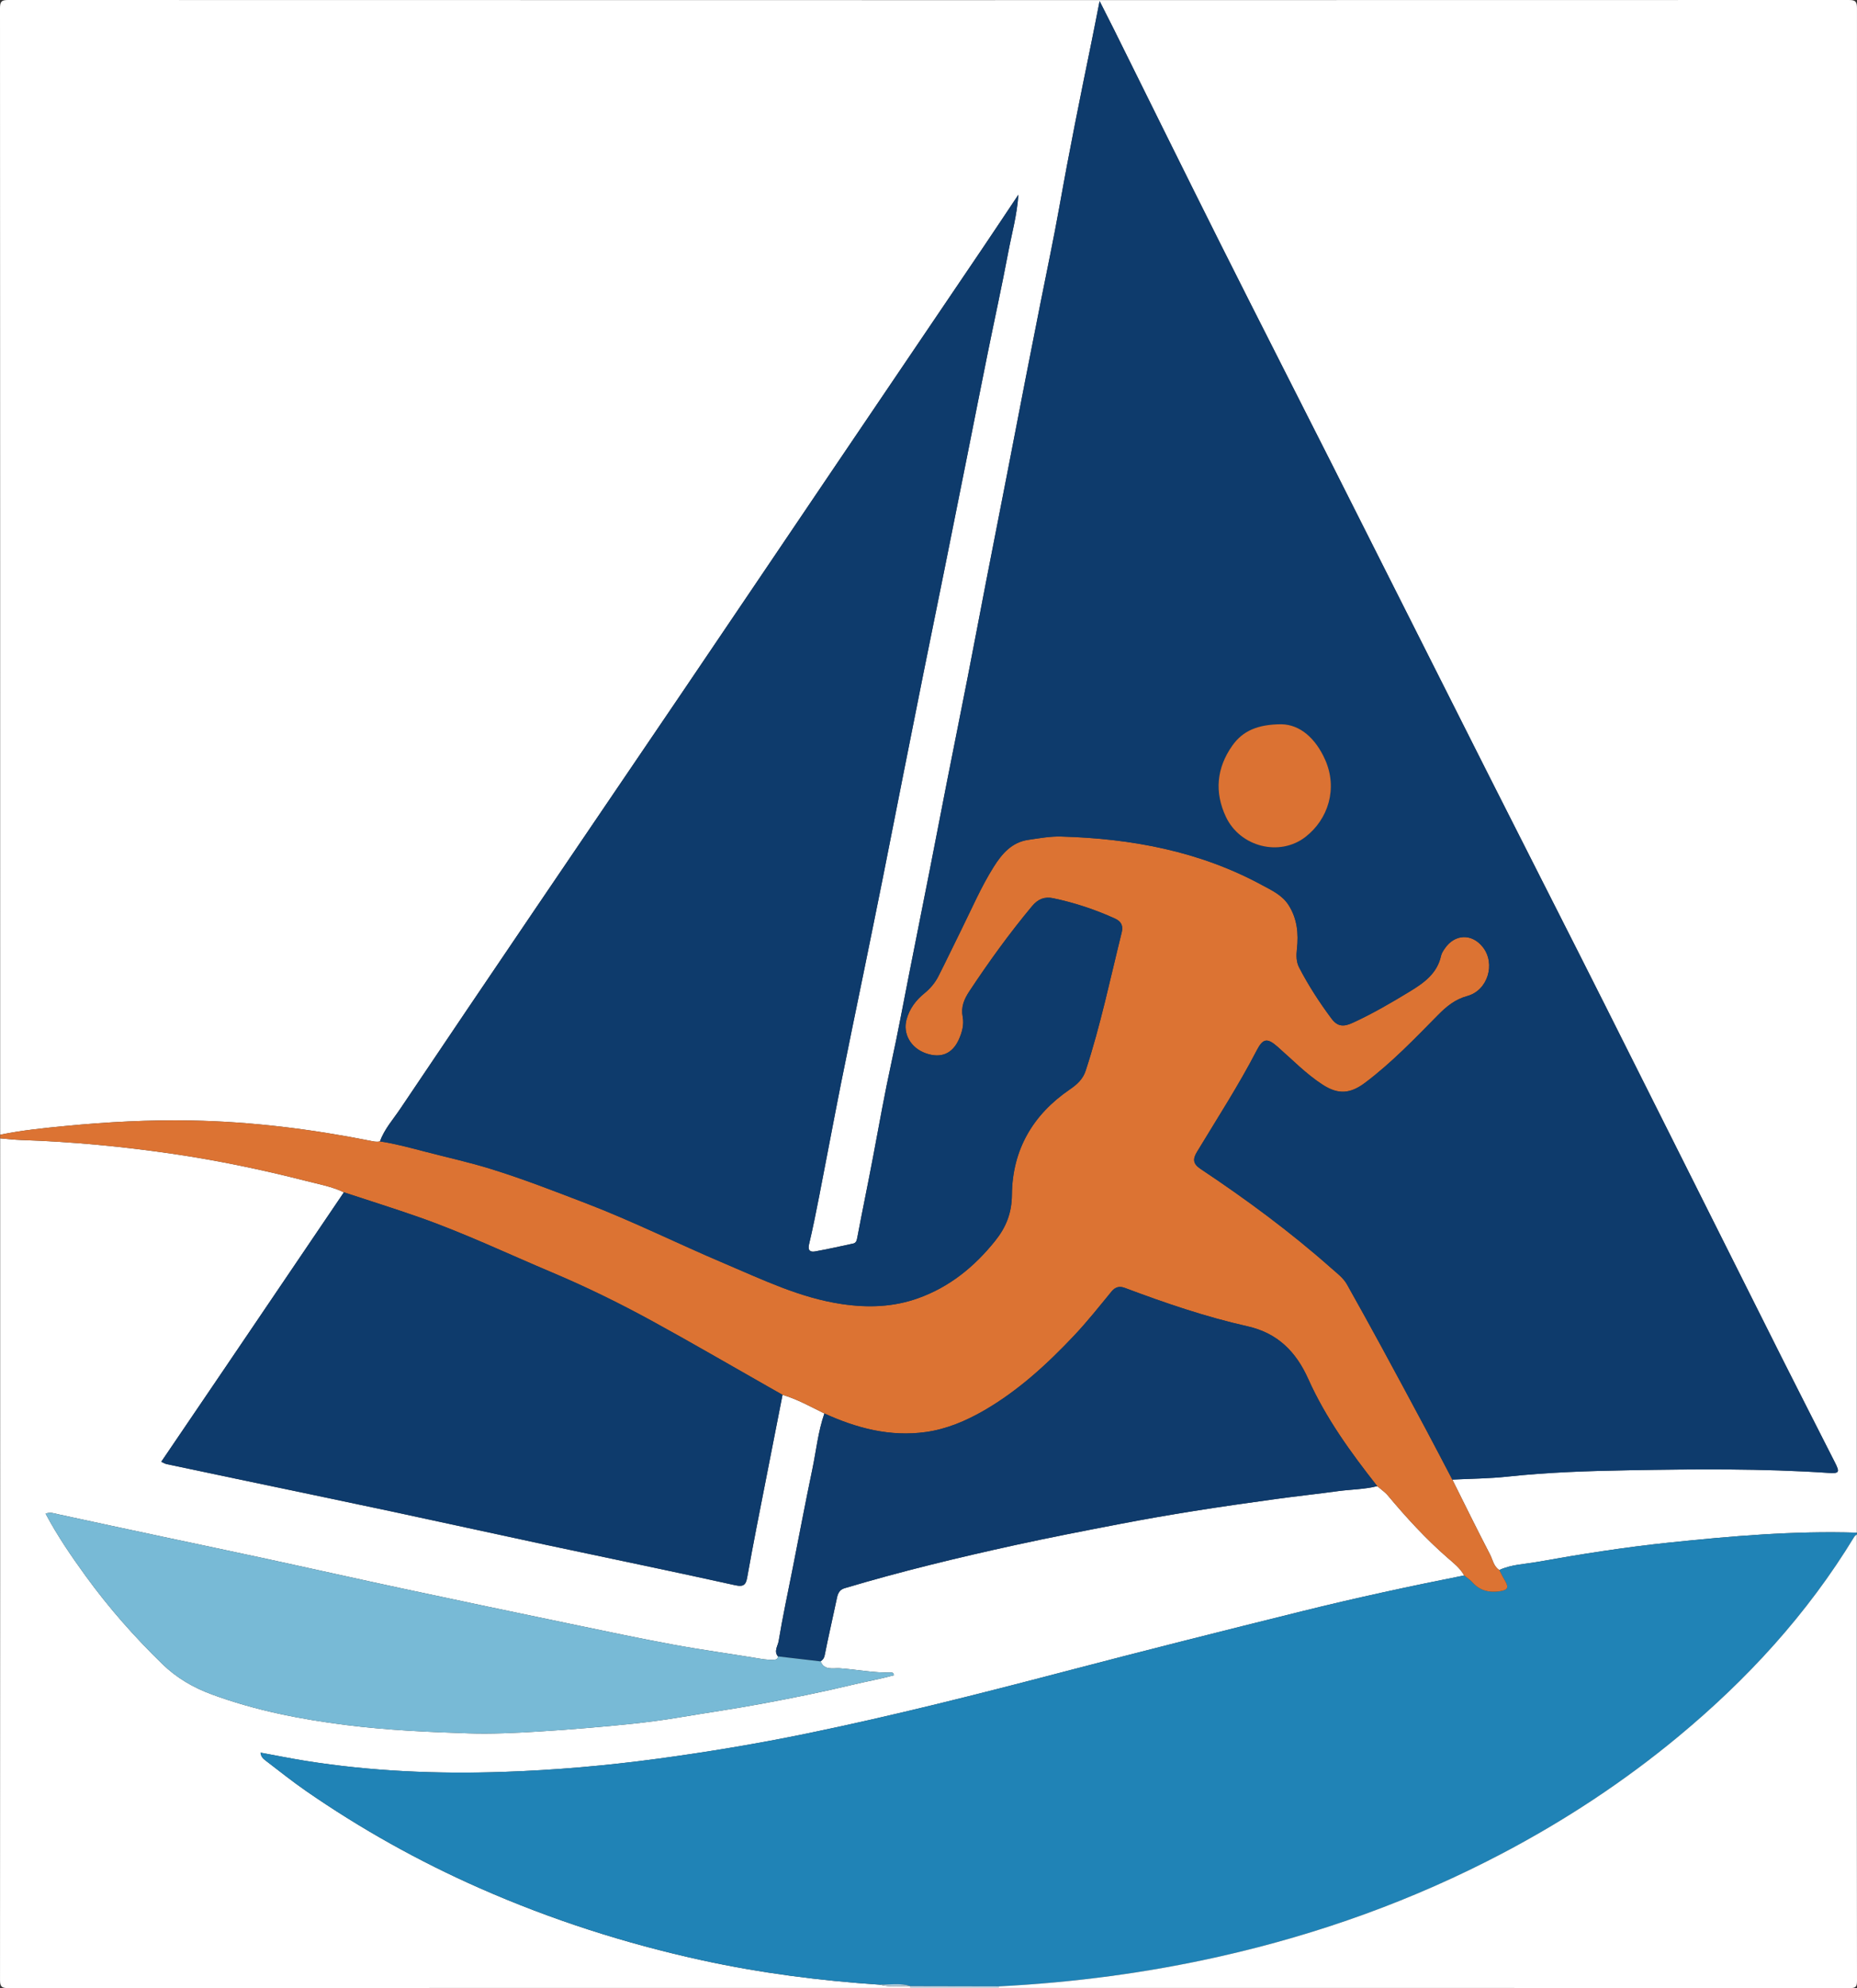 <?xml version="1.0" encoding="UTF-8"?><svg id="_图层_1" xmlns="http://www.w3.org/2000/svg" viewBox="0 0 1035.87 1108.86"><rect x="0" y="0" width="1035.87" height="1108.86" fill="#333333" stroke="none"/><path d="M.09,632.91C.09,423.47.11,214.03,0,4.59,0,.84.84,0,4.59,0c342.23.1,684.46.1,1026.68,0,3.75,0,4.59.84,4.59,4.59-.1,283.42-.09,566.83-.09,850.25-35.12-1.11-70.03,1.92-104.9,5.55-24.59,2.56-49.01,6.41-73.33,10.76-7.09,1.27-14.48,1.39-21.19,4.52-3.21-2.04-3.69-5.81-5.25-8.81-7.18-13.78-14.01-27.74-20.96-41.64,10.24-.52,20.53-.56,30.71-1.66,22.68-2.45,45.45-3.16,68.19-3.56,36.95-.65,73.92-.99,110.84,1.48,6.08.41,6.46-.29,3.72-5.71-9.72-19.22-19.57-38.37-29.23-57.62-33.01-65.77-65.9-131.61-98.96-197.35-21.29-42.35-42.85-84.56-64.21-126.88-29.4-58.23-58.7-116.52-88.1-174.75-20.71-41.02-41.64-81.94-62.24-123.02-20.04-39.97-39.79-80.08-59.68-120.13-2.43-4.89-4.92-9.74-7.81-15.44-1.69,8.53-3.1,15.93-4.62,23.31-6.24,30.35-12.36,60.73-17.79,91.24-3.22,18.09-7.06,36.06-10.62,54.09-2.77,14.03-5.56,28.05-8.3,42.09-3.55,18.21-7.04,36.43-10.58,54.63-3.79,19.46-7.64,38.92-11.41,58.38-3.44,17.73-6.77,35.48-10.24,53.2-3.87,19.78-7.86,39.53-11.76,59.3-3.14,15.96-6.19,31.93-9.33,47.89-3.86,19.61-7.77,39.2-11.66,58.8-3.23,16.26-6.2,32.57-9.75,48.76-3.84,17.52-6.95,35.17-10.28,52.79-2.85,15.11-6,30.17-8.85,45.28-.31,1.66-.67,2.87-2.29,3.23-7.03,1.53-14.06,3.09-21.14,4.37-2.77.5-4.3-.42-3.46-3.96,2.11-8.88,3.9-17.83,5.65-26.79,4.09-20.92,7.99-41.87,12.14-62.78,4.14-20.81,8.5-41.58,12.74-62.37,3.57-17.51,7.16-35.03,10.66-52.56,3.82-19.11,7.55-38.23,11.34-57.34,3.77-19,7.53-37.99,11.35-56.98,3.85-19.15,7.77-38.28,11.63-57.42,4.24-21.05,8.44-42.11,12.65-63.17,3.79-19,7.53-38.01,11.37-57,3.85-19,8.02-37.94,11.61-56.99,1.94-10.3,4.83-20.45,5.64-32.01-7,10.47-13.41,20.15-19.91,29.76-27.03,39.97-54.1,79.91-81.14,119.88-28.78,42.55-57.5,85.14-86.31,127.67-27.72,40.92-55.54,81.77-83.27,122.69-24.78,36.57-49.54,73.15-74.17,109.83-3.98,5.92-8.86,11.33-11.35,18.19-1.84.49-3.58.03-5.39-.33-32.95-6.54-66.18-10.67-99.81-11.3-23.44-.44-46.82.8-70.15,3.05-12.22,1.18-24.44,2.4-36.49,4.89Z" style="fill:#fff;"/><path d="M507.94,1108.77c-167.78,0-335.56-.01-503.34.09-3.75,0-4.6-.84-4.59-4.59.11-156.45.09-312.91.09-469.36,3.97.32,7.93.8,11.91.93,28.37.96,56.53,3.62,84.65,7.75,25.13,3.69,49.89,8.89,74.44,15.16,6.95,1.78,14.16,3.08,20.73,6.26-21.93,32.38-43.85,64.76-65.79,97.13-11.97,17.67-23.97,35.31-36.09,53.17,1.25.55,2.09,1.1,3.02,1.3,12.83,2.73,25.67,5.42,38.51,8.12,28.91,6.07,57.83,12.07,86.71,18.23,28.9,6.16,57.76,12.56,86.66,18.73,35.1,7.5,70.27,14.7,105.31,22.48,5.11,1.13,5.98-.72,6.68-4.6,1.66-9.22,3.37-18.44,5.16-27.63,4.81-24.66,9.67-49.32,14.51-73.97,8.24,2.42,15.69,6.64,23.34,10.39-3.52,10.09-4.55,20.72-6.72,31.1-3.86,18.42-7.34,36.92-10.99,55.38-2.67,13.51-5.58,26.97-7.82,40.54-.43,2.62-2.8,5.59-.37,8.47-.09,1.95-1.51,1.81-2.86,1.87-3.17.15-6.25-.45-9.36-.96-15.45-2.56-30.99-4.66-46.38-7.51-19.11-3.54-38.14-7.58-57.17-11.54-31.15-6.48-62.29-12.99-93.4-19.65-24.81-5.31-49.57-10.89-74.37-16.26-19.81-4.29-39.66-8.43-59.49-12.66-19.5-4.16-39.01-8.32-58.49-12.56-2.24-.49-4.38-1.39-6.98-.33,6.53,12.33,14.36,23.74,22.45,34.89,12.75,17.58,27.1,33.82,42.69,48.99,7.96,7.75,17.24,13.11,27.51,16.9,24.28,8.96,49.44,13.89,75.09,17.11,22.71,2.85,45.5,3.89,68.31,4.63,12.76.41,25.59-.21,38.35-.98,9.41-.57,18.82-1.26,28.21-2.06,16.76-1.43,33.54-2.95,50.15-5.74,15.77-2.65,31.6-4.92,47.31-7.85,16.69-3.12,33.36-6.45,49.85-10.43,7.73-1.86,15.62-3.22,23.26-5.36-.2-1.37-.86-1.56-1.51-1.54-9.65.3-19.13-1.66-28.7-2.33-3.56-.25-8.6,1.38-10.67-3.85,1.15-.84,1.92-1.63,2.26-3.34,2.1-10.61,4.58-21.14,6.78-31.73.56-2.69,1.38-4.85,4.28-5.72,31.36-9.36,63.15-17.05,95.1-24.05,19.54-4.28,39.19-8.08,58.83-11.85,13.57-2.61,27.19-4.98,40.84-7.15,15.13-2.41,30.31-4.57,45.49-6.66,11.61-1.6,23.26-2.84,34.87-4.43,7.34-1.01,14.82-.97,22.05-2.81,1.99,1.72,4.26,3.22,5.92,5.21,10.3,12.3,21.07,24.1,33.2,34.66,3.41,2.97,7.12,5.83,9.39,9.94-30.25,6-60.39,12.5-90.31,19.93-44.39,11.01-88.74,22.17-132.97,33.77-47.35,12.41-94.77,24.43-142.72,34.33-27.83,5.75-55.86,10.42-84.01,14.22-28.52,3.85-57.19,6.35-85.98,7.32-37.01,1.25-73.85-.32-110.45-6.18-8.29-1.33-16.52-3.01-24.99-4.56.25,2.39,1.59,3.48,2.85,4.44,7.52,5.75,14.92,11.67,22.69,17.05,30.52,21.11,62.77,39.13,96.75,54.11,39.97,17.62,81.33,30.9,123.96,40.21,32.72,7.15,65.87,11.39,99.28,13.62,5.63,1.6,11.39.61,17.09.81,0,0-.04.06-.04.06.02.32.03.64.03.96Z" style="fill:#fff;"/><path d="M490.86,1106.94c-33.41-2.22-66.56-6.47-99.28-13.62-42.63-9.31-83.99-22.59-123.96-40.21-33.98-14.98-66.23-33-96.75-54.11-7.78-5.38-15.18-11.3-22.69-17.05-1.26-.96-2.6-2.05-2.85-4.44,8.48,1.56,16.71,3.24,24.99,4.56,36.6,5.86,73.44,7.43,110.45,6.18,28.79-.98,57.45-3.47,85.98-7.32,28.15-3.8,56.18-8.47,84.01-14.22,47.94-9.91,95.37-21.92,142.72-34.33,44.24-11.59,88.59-22.76,132.97-33.77,29.92-7.42,60.06-13.93,90.31-19.92,1.53,1.26,3.25,2.34,4.55,3.81,3.99,4.52,8.96,5.83,14.75,5.09,5.23-.67,5.89-2.06,3.07-6.67-1.03-1.68-1.85-3.5-2.77-5.25,6.71-3.13,14.1-3.25,21.19-4.52,24.33-4.35,48.75-8.2,73.33-10.76,34.86-3.63,69.77-6.66,104.9-5.55v1c-.46.41-1.06.74-1.37,1.25-26.18,43.11-59.81,79.71-98.5,111.74-30.16,24.96-62.73,46.38-97.39,64.65-49.98,26.35-102.68,45.24-157.72,57.67-40.77,9.21-82.07,14.64-123.81,16.77-16.36-.03-32.71-.07-49.07-.1,0,0,.04-.06.04-.06-5.62-1.83-11.38-.8-17.09-.81Z" style="fill:#2083b6;"/><path d="M836.35,875.67c.92,1.75,1.74,3.57,2.77,5.25,2.82,4.61,2.17,6-3.07,6.67-5.79.74-10.75-.58-14.75-5.09-1.3-1.46-3.02-2.55-4.55-3.81-2.27-4.12-5.98-6.97-9.39-9.94-12.12-10.56-22.9-22.37-33.2-34.66-1.67-1.99-3.93-3.48-5.92-5.21-14.73-18.72-28.72-37.97-38.49-59.8-6.84-15.27-17.18-25.61-33.88-29.35-23.37-5.24-45.99-12.99-68.39-21.4-2.95-1.11-5.3-.61-7.48,2.04-6.85,8.35-13.57,16.85-20.98,24.68-14.99,15.86-31.03,30.6-50.06,41.61-10.12,5.85-20.94,10.44-32.52,12.05-19.88,2.78-38.61-2.13-56.6-10.37-7.65-3.74-15.1-7.97-23.34-10.39-2.74-1.55-5.48-3.1-8.22-4.66-21.51-12.2-42.88-24.67-64.58-36.53-18.19-9.94-36.78-19.06-55.94-27.14-24.59-10.37-48.71-21.85-73.91-30.7-13.92-4.89-28.02-9.29-42.04-13.92-6.57-3.18-13.78-4.48-20.73-6.26-24.55-6.27-49.3-11.47-74.44-15.16-28.12-4.13-56.28-6.79-84.65-7.75-3.98-.13-7.94-.61-11.91-.93,0-.67,0-1.33,0-2,12.05-2.49,24.27-3.72,36.49-4.89,23.33-2.25,46.71-3.49,70.15-3.05,33.62.63,66.85,4.76,99.81,11.3,1.82.36,3.56.82,5.39.33,8.39,1.25,16.55,3.48,24.74,5.61,12.36,3.22,24.87,5.97,37.06,9.74,18.08,5.59,35.72,12.48,53.4,19.26,26.11,10.02,51.11,22.51,76.81,33.4,21.41,9.07,42.33,19.28,65.74,22.73,14.45,2.13,28.51,1.68,42.27-3.2,17.59-6.24,31.45-17.48,43.08-31.96,6.19-7.71,9.34-15.56,9.43-25.84.23-24.97,11.62-44.61,32.28-58.71,3.96-2.7,7.31-5.7,8.85-10.41,8.29-25.32,13.72-51.39,20.12-77.2.91-3.67-.27-6.11-3.69-7.67-11.09-5.06-22.6-8.86-34.52-11.37-4.76-1-8.43.38-11.79,4.41-12.59,15.11-24.07,30.99-34.92,47.39-3.02,4.56-4.83,8.82-3.78,14.35.82,4.33-.33,8.59-2.14,12.63-3.59,7.97-9.99,10.68-18.42,7.71-8.47-2.98-12.91-10.93-10.78-18.82,1.64-6.06,5.21-10.76,9.91-14.59,3.32-2.7,5.98-5.83,7.87-9.56,4.36-8.58,8.5-17.27,12.77-25.9,5.83-11.76,11.01-23.86,18.01-35.01,4.61-7.35,10.08-13.82,19.35-15.17,6.09-.89,12.26-2.03,18.36-1.85,39.18,1.13,77.03,8.11,111.92,27.01,5.5,2.98,11.38,5.63,14.98,11.29,4.8,7.57,5.57,15.87,4.61,24.48-.4,3.54-.39,7.11,1.21,10.22,5.2,10.06,11.35,19.52,18.13,28.62,3.44,4.62,7,4.44,11.67,2.31,11.06-5.06,21.52-11.16,31.89-17.47,7.98-4.86,15.34-10.06,17.5-19.97.31-1.41,1.2-2.75,2.04-3.98,5.57-8.23,15.17-8.58,21.27-.82,7.21,9.16,2.84,24.11-8.63,27.25-6.89,1.89-11.66,5.84-16.39,10.64-12.96,13.15-25.74,26.5-40.56,37.67-8.31,6.26-15.03,6.84-23.82,1.14-9.26-6.01-16.9-13.96-25.15-21.18-5.67-4.97-8.09-4.67-11.55,2.01-10.1,19.52-22.05,37.95-33.39,56.73-2.39,3.95-2.25,6.59,2.03,9.44,25.5,16.98,50.12,35.14,73.07,55.49,3.1,2.75,6.55,5.26,8.62,8.95,6.42,11.44,12.78,22.92,19.05,34.45,8.34,15.33,16.6,30.71,24.83,46.1,5.02,9.39,9.91,18.84,14.86,28.26,6.95,13.9,13.78,27.86,20.96,41.64,1.56,2.99,2.03,6.76,5.25,8.81Z" style="fill:#dc7333;"/><path d="M556.98,1107.91c41.74-2.13,83.04-7.56,123.81-16.77,55.04-12.43,107.74-31.32,157.72-57.67,34.66-18.27,67.23-39.69,97.39-64.65,38.69-32.03,72.33-68.62,98.5-111.74.31-.51.91-.83,1.37-1.25,0,82.98-.03,165.95.1,248.93,0,3.42-.67,4.1-4.09,4.09-158.28-.11-316.57-.09-474.85-.09,0-.29.02-.57.06-.85Z" style="fill:#fff;"/><path d="M556.98,1107.91c-.04.28-.06.57-.06.85h-48.98c0-.32,0-.64-.03-.96,16.36.03,32.71.07,49.07.1Z" style="fill:#cbdce8;"/><path d="M810.14,825.23c-4.95-9.42-9.84-18.87-14.86-28.26-8.23-15.39-16.49-30.77-24.83-46.1-6.27-11.53-12.62-23.01-19.05-34.45-2.07-3.69-5.52-6.2-8.62-8.95-22.95-20.35-47.57-38.51-73.07-55.49-4.28-2.85-4.41-5.49-2.03-9.44,11.34-18.79,23.29-37.21,33.39-56.73,3.46-6.68,5.87-6.98,11.55-2.01,8.25,7.22,15.89,15.17,25.15,21.18,8.78,5.7,15.51,5.12,23.82-1.14,14.82-11.17,27.61-24.52,40.56-37.67,4.73-4.8,9.5-8.75,16.39-10.64,11.48-3.14,15.84-18.09,8.63-27.25-6.11-7.76-15.7-7.41-21.27.82-.83,1.23-1.73,2.57-2.04,3.98-2.17,9.92-9.52,15.11-17.5,19.97-10.37,6.32-20.83,12.41-31.89,17.47-4.67,2.14-8.23,2.31-11.67-2.31-6.78-9.09-12.93-18.56-18.13-28.62-1.61-3.11-1.61-6.68-1.21-10.22.96-8.61.19-16.91-4.61-24.48-3.59-5.67-9.48-8.31-14.98-11.29-34.89-18.9-72.74-25.88-111.92-27.01-6.1-.18-12.27.97-18.36,1.85-9.26,1.35-14.73,7.82-19.35,15.17-7,11.15-12.18,23.25-18.01,35.01-4.27,8.62-8.41,17.32-12.77,25.9-1.89,3.72-4.55,6.86-7.87,9.56-4.7,3.82-8.28,8.53-9.91,14.59-2.13,7.9,2.3,15.84,10.78,18.82,8.43,2.97,14.83.26,18.42-7.71,1.82-4.04,2.96-8.3,2.14-12.63-1.05-5.54.77-9.79,3.78-14.35,10.85-16.39,22.32-32.28,34.92-47.39,3.35-4.02,7.03-5.41,11.79-4.41,11.92,2.51,23.43,6.3,34.52,11.37,3.42,1.56,4.6,4,3.69,7.67-6.4,25.81-11.83,51.88-20.12,77.2-1.54,4.71-4.89,7.71-8.85,10.41-20.66,14.1-32.05,33.74-32.28,58.71-.09,10.28-3.24,18.13-9.43,25.84-11.63,14.48-25.49,25.71-43.08,31.96-13.76,4.89-27.82,5.33-42.27,3.2-23.41-3.45-44.33-13.66-65.74-22.73-25.71-10.89-50.7-23.37-76.81-33.4-17.68-6.79-35.32-13.68-53.4-19.26-12.19-3.77-24.7-6.51-37.06-9.74-8.19-2.14-16.35-4.36-24.74-5.61,2.5-6.86,7.38-12.27,11.35-18.19,24.62-36.68,49.39-73.26,74.17-109.83,27.72-40.92,55.55-81.76,83.27-122.69,28.81-42.53,57.53-85.12,86.31-127.67,27.03-39.97,54.11-79.91,81.14-119.88,6.5-9.61,12.91-19.29,19.91-29.76-.81,11.57-3.7,21.72-5.64,32.01-3.6,19.05-7.77,37.99-11.61,56.99-3.84,18.99-7.58,38-11.37,57-4.21,21.06-8.41,42.12-12.65,63.17-3.85,19.14-7.78,38.28-11.63,57.42-3.81,18.99-7.58,37.98-11.35,56.98-3.79,19.11-7.52,38.24-11.34,57.34-3.51,17.53-7.09,35.04-10.66,52.56-4.24,20.79-8.6,41.56-12.74,62.37-4.15,20.91-8.05,41.86-12.14,62.78-1.75,8.96-3.54,17.91-5.65,26.79-.84,3.54.7,4.46,3.46,3.96,7.08-1.28,14.11-2.84,21.14-4.37,1.62-.35,1.97-1.56,2.29-3.23,2.85-15.11,6-30.17,8.85-45.28,3.32-17.62,6.44-35.27,10.28-52.79,3.55-16.19,6.52-32.5,9.75-48.76,3.89-19.6,7.8-39.2,11.66-58.8,3.14-15.96,6.19-31.93,9.33-47.89,3.9-19.77,7.89-39.52,11.76-59.3,3.47-17.72,6.8-35.47,10.24-53.2,3.78-19.47,7.62-38.92,11.41-58.38,3.54-18.21,7.03-36.43,10.58-54.63,2.74-14.03,5.53-28.06,8.3-42.09,3.56-18.03,7.4-36,10.62-54.09,5.43-30.51,11.56-60.89,17.79-91.24,1.52-7.38,2.93-14.78,4.62-23.31,2.89,5.7,5.38,10.55,7.81,15.44,19.89,40.05,39.64,80.16,59.68,120.13,20.6,41.08,41.53,81.99,62.24,123.02,29.4,58.23,58.7,116.52,88.1,174.75,21.36,42.31,42.92,84.53,64.21,126.88,33.06,65.75,65.95,131.58,98.96,197.35,9.66,19.25,19.51,38.4,29.23,57.62,2.74,5.42,2.36,6.12-3.72,5.71-36.92-2.47-73.89-2.12-110.84-1.48-22.74.4-45.52,1.11-68.19,3.56-10.18,1.1-20.47,1.14-30.71,1.66ZM714.79,403.96c-13.33.07-21.61,3.74-27.38,11.92-8.79,12.45-10.03,26-3.6,39.67,7.93,16.87,30.03,22.4,44.41,11.24,12.66-9.82,18.11-26.91,10.98-43.01-5.26-11.88-13.94-19.65-24.41-19.81Z" style="fill:#0e3b6c;"/><path d="M191.82,665.01c14.02,4.62,28.11,9.03,42.04,13.92,25.21,8.85,49.33,20.34,73.91,30.7,19.16,8.08,37.75,17.19,55.94,27.14,21.7,11.86,43.07,24.33,64.58,36.53,2.74,1.55,5.48,3.11,8.22,4.66-4.84,24.66-9.7,49.31-14.51,73.97-1.79,9.2-3.5,18.41-5.16,27.63-.7,3.88-1.57,5.73-6.68,4.6-35.04-7.77-70.21-14.98-105.31-22.48-28.9-6.17-57.76-12.57-86.66-18.73-28.89-6.16-57.81-12.16-86.71-18.23-12.84-2.7-25.68-5.38-38.51-8.12-.92-.2-1.77-.75-3.02-1.3,12.12-17.85,24.12-35.5,36.09-53.17,21.94-32.37,43.86-64.76,65.79-97.13Z" style="fill:#0e3b6c;"/><path d="M459.85,788.34c17.99,8.25,36.72,13.15,56.6,10.37,11.58-1.62,22.41-6.2,32.52-12.05,19.03-11.01,35.07-25.75,50.06-41.61,7.41-7.84,14.13-16.34,20.98-24.68,2.17-2.65,4.53-3.15,7.48-2.04,22.4,8.41,45.02,16.16,68.39,21.4,16.69,3.74,27.04,14.07,33.88,29.35,9.78,21.83,23.77,41.08,38.49,59.8-7.23,1.84-14.71,1.8-22.05,2.81-11.61,1.59-23.26,2.83-34.87,4.43-15.18,2.1-30.36,4.25-45.49,6.66-13.65,2.17-27.27,4.54-40.84,7.15-19.65,3.78-39.29,7.57-58.83,11.85-31.95,7-63.74,14.69-95.1,24.05-2.91.87-3.72,3.02-4.28,5.72-2.21,10.59-4.69,21.12-6.78,31.73-.34,1.71-1.11,2.49-2.26,3.34-7.93-.93-15.86-1.85-23.78-2.78-2.43-2.88-.07-5.85.37-8.47,2.24-13.58,5.15-27.04,7.82-40.54,3.65-18.46,7.13-36.96,10.99-55.38,2.17-10.38,3.2-21.01,6.72-31.1Z" style="fill:#0f3b6c;"/><path d="M433.96,923.85c7.93.92,15.86,1.85,23.78,2.78,2.07,5.23,7.11,3.6,10.67,3.85,9.58.67,19.06,2.63,28.7,2.33.65-.02,1.31.17,1.51,1.54-7.64,2.14-15.54,3.5-23.26,5.36-16.5,3.98-33.17,7.31-49.85,10.43-15.71,2.93-31.55,5.21-47.31,7.85-16.62,2.79-33.4,4.32-50.15,5.74-9.38.8-18.8,1.49-28.21,2.06-12.76.77-25.59,1.39-38.35.98-22.81-.74-45.59-1.78-68.31-4.63-25.65-3.22-50.81-8.15-75.09-17.11-10.27-3.79-19.55-9.15-27.51-16.9-15.59-15.17-29.94-31.42-42.69-48.99-8.09-11.15-15.91-22.56-22.45-34.89,2.6-1.06,4.74-.16,6.98.33,19.49,4.24,38.99,8.4,58.49,12.56,19.83,4.23,39.68,8.37,59.49,12.66,24.8,5.37,49.55,10.96,74.37,16.26,31.11,6.65,62.25,13.16,93.4,19.65,19.03,3.96,38.06,8,57.17,11.54,15.4,2.85,30.93,4.96,46.38,7.51,3.12.52,6.19,1.11,9.36.96,1.36-.06,2.77.07,2.86-1.87Z" style="fill:#78bad6;"/><path d="M490.86,1106.94c5.71,0,11.47-1.03,17.09.81-5.7-.2-11.45.8-17.09-.81Z" style="fill:#afcbdb;"/><path d="M714.79,403.96c10.47.16,19.14,7.93,24.41,19.81,7.13,16.1,1.68,33.19-10.98,43.01-14.38,11.16-36.48,5.63-44.41-11.24-6.43-13.67-5.19-27.22,3.6-39.67,5.78-8.18,14.05-11.84,27.38-11.92Z" style="fill:#db7233;"/></svg>